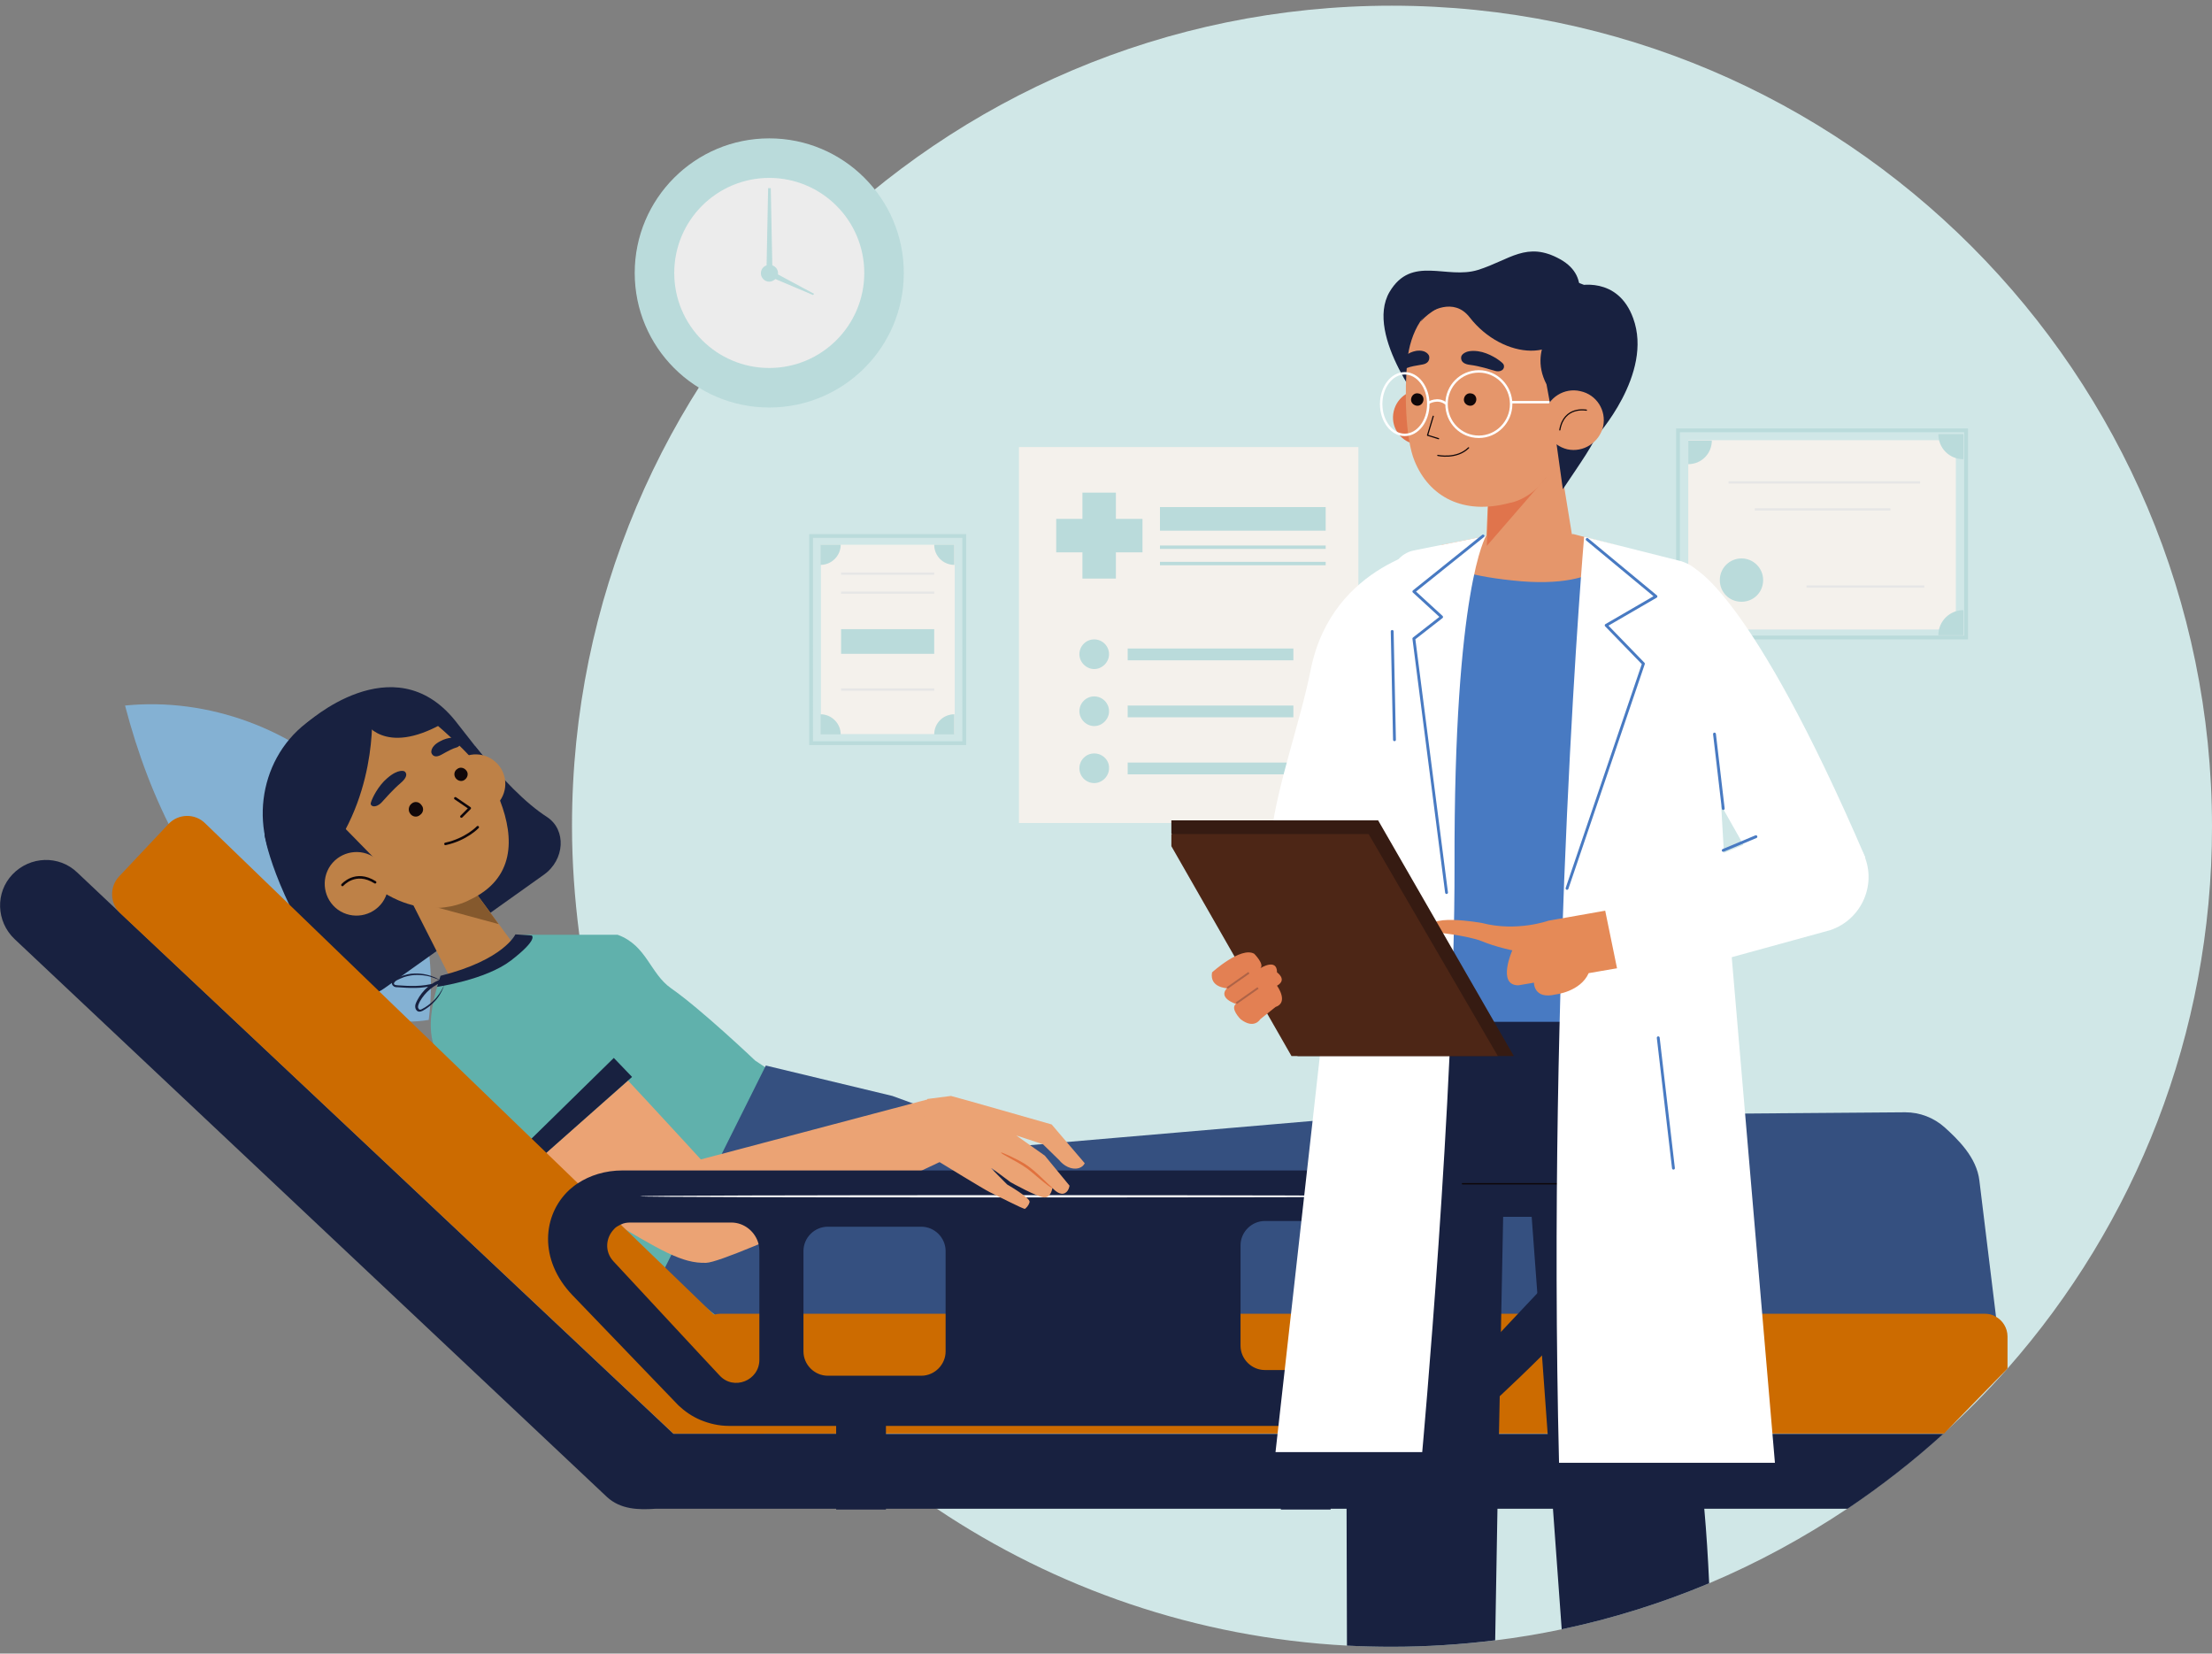 <?xml version="1.0" encoding="UTF-8"?>
<!-- Generator: Adobe Illustrator 28.0.0, SVG Export Plug-In . SVG Version: 6.00 Build 0)  -->
<svg xmlns="http://www.w3.org/2000/svg" xmlns:xlink="http://www.w3.org/1999/xlink" version="1.1" id="Calque_1" x="0px" y="0px" viewBox="0 0 582 435" style="enable-background:new 0 0 582 435;" xml:space="preserve">
<rect x="0" y="0" width="582" height="435" fill="#808080" stroke="none"/>
<style type="text/css">
	.st0{fill:#D0E7E7;}
	.st1{fill:#F4F1EC;}
	.st2{fill:#BADBDB;}
	.st3{fill:#ECECEC;}
	.st4{fill:#E6E6E6;}
	.st5{fill:#182140;}
	.st6{fill:#84B1D3;}
	.st7{fill:#BE8147;}
	.st8{fill:#85592D;}
	.st9{fill:none;stroke:#0E060A;stroke-width:0.66;stroke-linecap:round;stroke-linejoin:round;}
	.st10{fill:#11080A;}
	.st11{fill:#60B1AC;}
	.st12{fill:#355080;}
	.st13{fill:#EBA374;}
	.st14{fill:#CC6B00;}
	.st15{fill:none;}
	.st16{fill:#FFFFFF;}
	.st17{fill:#E1713E;}
	.st18{fill:none;stroke:#0D0609;stroke-width:0.36;stroke-linecap:round;stroke-linejoin:round;}
	.st19{fill:#487AC2;}
	.st20{fill:#E5966B;}
	.st21{fill:none;stroke:#487AC2;stroke-width:0.75;stroke-linecap:round;stroke-linejoin:round;}
	.st22{fill:#E0744C;}
	.st23{fill:#100709;}
	.st24{fill:none;stroke:#0F070A;stroke-width:0.31;stroke-linecap:round;stroke-linejoin:round;}
	.st25{fill:none;stroke:#FFFFFF;stroke-width:0.64;stroke-miterlimit:10;}
	.st26{fill:#E58A57;}
	.st27{fill:#361B12;}
	.st28{fill:#4D2616;}
	.st29{fill:#E38053;}
	.st30{fill:none;stroke:#AE6347;stroke-width:0.5;stroke-miterlimit:10;}
</style>
<path class="st0" d="M582,217.5c0,54.6-20.3,104.5-53.8,142.5c-5.3,6-10.9,11.7-16.9,17.1c-7.9,7.2-16.4,13.8-25.3,19.8  c-11.4,7.6-23.5,14.2-36.3,19.6c-12.4,5.2-25.4,9.3-38.8,12.1c-5.7,1.2-11.5,2.2-17.4,2.9c-8.9,1.1-18,1.7-27.2,1.7  c-4,0-7.9-0.1-11.8-0.3c-39.8-2.1-76.8-15.1-108-36c-4.6-3.1-9-6.3-13.4-9.7c-4.1-3.2-8.1-6.6-11.9-10.1c-0.4-0.4-0.8-0.7-1.2-1.1  c-0.4-0.3-0.7-0.6-1-1c-6.8-6.4-13.3-13.2-19.2-20.5c-0.6-0.7-1.2-1.5-1.8-2.2c-0.6-0.8-1.3-1.6-1.9-2.4c-1.2-1.5-2.3-3-3.4-4.5  c-3.3-4.4-6.4-8.9-9.3-13.6c-1.5-2.3-2.9-4.7-4.2-7.1c-0.6-1.1-1.3-2.2-1.9-3.3c-1.2-2.2-2.4-4.5-3.6-6.8c0-0.1-0.1-0.1-0.1-0.2  c-1.1-2.2-2.2-4.4-3.2-6.7c-3.1-6.8-5.9-13.7-8.4-20.8c-0.8-2.4-1.6-4.7-2.3-7.1c-0.2-0.8-0.5-1.5-0.7-2.2c-0.3-1-0.6-2-0.8-3  c-2.6-9.4-4.6-19-5.8-28.9c-1.2-9.3-1.9-18.8-1.9-28.4c0-119.2,96.6-215.8,215.7-215.8S582,98.4,582,217.5z"></path>
<rect x="268.1" y="117.6" class="st1" width="89.3" height="98.9"></rect>
<circle class="st2" cx="202.4" cy="71.8" r="35.4"></circle>
<circle class="st3" cx="202.4" cy="71.8" r="25"></circle>
<rect x="444.2" y="115.8" class="st1" width="70.4" height="49.8"></rect>
<rect x="454.8" y="126.6" class="st4" width="50.4" height="0.6"></rect>
<rect x="461.7" y="133.7" class="st4" width="35.7" height="0.6"></rect>
<rect x="475.3" y="154" class="st4" width="31" height="0.6"></rect>
<rect x="216" y="143.3" class="st1" width="35.2" height="49.8"></rect>
<rect x="221.3" y="150.6" class="st4" width="24.5" height="0.6"></rect>
<rect x="221.3" y="155.6" class="st4" width="24.5" height="0.6"></rect>
<rect x="221.3" y="181.1" class="st4" width="24.5" height="0.6"></rect>
<path class="st2" d="M213.9,77.6l-9.9-4.2c-0.4,0.4-1,0.7-1.6,0.7c-1.2,0-2.2-1-2.2-2.2c0-1,0.6-1.8,1.5-2.1l0.4-20.3h0.7l0.4,20.3  c0.9,0.3,1.5,1.1,1.5,2.1c0,0.1,0,0.2,0,0.3l9.5,5.1L213.9,77.6z M517.8,112.7H441v55.5h76.8V112.7z M442,113.7h74.8v53.5H442V113.7  z M254.2,140.5h-41.3V196h41.3V140.5z M213.9,141.5h39.3V195h-39.3V141.5z M300.6,145.3v-8.8h-7v-6.9h-8.8v6.9h-6.9v8.8h6.9v6.9h8.8  v-6.9H300.6z M305.2,139.6h43.6v-6.2h-43.6V139.6z M296.7,173.7h43.6v-3.1h-43.6V173.7z M287.9,168.2c-2.2,0-3.9,1.8-3.9,3.9  s1.8,3.9,3.9,3.9s3.9-1.8,3.9-3.9S290.1,168.2,287.9,168.2z M296.7,188.7h43.6v-3.1h-43.6V188.7z M287.9,183.2  c-2.2,0-3.9,1.8-3.9,3.9s1.8,3.9,3.9,3.9s3.9-1.8,3.9-3.9S290.1,183.2,287.9,183.2z M296.7,203.7h43.6v-3.1h-43.6V203.7z   M287.9,198.2c-2.2,0-3.9,1.8-3.9,3.9c0,2.2,1.8,3.9,3.9,3.9s3.9-1.8,3.9-3.9C291.9,200,290.1,198.2,287.9,198.2z M305.2,144.4h43.6  v-0.9h-43.6V144.4z M305.2,148.7h43.6v-0.9h-43.6V148.7z M458.2,146.9c-3.1,0-5.7,2.5-5.7,5.7s2.5,5.7,5.7,5.7s5.7-2.5,5.7-5.7  S461.3,146.9,458.2,146.9z M444.2,122.1L444.2,122.1c3.5,0,6.2-2.8,6.2-6.2v0l0,0h-6.2V122.1z M510,114.2L510,114.2  c0,3.7,2.9,6.6,6.6,6.6v-6.6H510z M444.2,159.5L444.2,159.5l0,6.2h6.2C450.4,162.3,447.6,159.5,444.2,159.5z M510,167.1h6.6v-6.6  C513,160.5,510,163.4,510,167.1z M215.9,148.6c2.9,0,5.3-2.4,5.3-5.3h-5.3V148.6z M251.1,148.6v-5.3h-5.3  C245.8,146.3,248.2,148.6,251.1,148.6z M215.9,187.9v5.3h5.3C221.2,190.3,218.8,187.9,215.9,187.9z M245.8,193.2h5.3v-5.3  C248.2,187.9,245.8,190.2,245.8,193.2z M221.3,172h24.5v-6.5h-24.5V172z"></path>
<path class="st5" d="M511.4,377.1c-7.9,7.2-16.4,13.8-25.3,19.8H172.4c-4.4,0.3-9.1,0.2-12.7-3.1L3.8,247c-4.8-4.6-5.1-12.2-0.5-17  c4.6-4.8,12.2-5.1,17-0.5l10.6,10l146.3,137.7H511.4z"></path>
<path class="st6" d="M92.8,207.6c-15.3-15.8-38-24.2-59.9-22c6.6,25.2,17.9,48.1,37.2,65.6c5.9,5.3,12.3,10.2,19.5,13.5  c7.2,3.3,15.4,4.9,23.2,3.6C115.6,246.4,108.1,223.4,92.8,207.6L92.8,207.6z"></path>
<path class="st5" d="M80.6,190.3c0,0,22.8-20.9,39.1-0.8l10.9,13.9l-20.5,22.9L80.6,190.3L80.6,190.3z"></path>
<path class="st5" d="M69.6,219.6c0,0,2,14.6,18.2,38.6c2.8,4.2,8.8,5,13.3,1.8l42-29.9c5.5-3.9,6-11.8,0.8-15.2  c-5.6-3.6-11.7-9.9-18.9-18.6L69.6,219.6L69.6,219.6z"></path>
<path class="st5" d="M75.2,232.1c9.6,12.5,28.1,14.5,41.2,4.4s16-28.4,6.4-41c-9.6-12.5-29.1-15.4-42.2-5.3S65.5,219.6,75.2,232.1  L75.2,232.1z"></path>
<path class="st7" d="M120.7,212.5c3.5,2.5,8.3,1.7,10.8-1.8s1.7-8.3-1.8-10.8s-8.3-1.7-10.8,1.8S117.2,210,120.7,212.5z"></path>
<polygon class="st7" points="122.4,231.1 140,255 123.1,266.4 102.6,226 "></polygon>
<polygon class="st8" points="131.2,243.1 108.3,236.9 122.4,231.1 "></polygon>
<path class="st7" d="M104.7,186.8c2.5,0.2,7.9,1.9,9.9,3.6c5.7,4.9,14.1,12.7,17,20.3c3.8,9.9,3.8,20.5-8,26c0,0-13.2,7.8-28.4-6.3  C71,208.1,83.2,185.1,104.7,186.8L104.7,186.8z"></path>
<polyline class="st9" points="119.8,210 123.6,212.6 121.4,214.8 "></polyline>
<path class="st10" d="M107.9,214c0.6,0.9,1.8,1.1,2.6,0.4c0.9-0.6,1.1-1.8,0.4-2.6c-0.6-0.9-1.8-1.1-2.6-0.4  C107.5,212,107.3,213.2,107.9,214z"></path>
<path class="st10" d="M119.9,204.7c0.6,0.8,1.7,1,2.4,0.4c0.8-0.6,1-1.7,0.4-2.4c-0.6-0.8-1.7-1-2.4-0.4  C119.5,202.8,119.3,203.9,119.9,204.7z"></path>
<path class="st5" d="M113.5,198c0,0,0.4,1.8,2.7,0.5c1.8-1,2.9-1.6,4-1.9c0.6-0.2,1.1-0.8,1.2-1.4l0,0c0-0.5-0.2-0.9-0.7-1  c-0.9-0.2-2.7-0.4-4.9,0.8C113.1,196.4,113.5,198,113.5,198z"></path>
<path class="st5" d="M106.4,202.9c0,0,1.6,0.9-1,3.1c-2,1.7-4.1,4.1-5.1,5.2c-0.6,0.6-1.4,1-2.1,0.9l0,0c-0.5-0.1-0.8-0.5-0.6-1  c0.3-1.1,1.9-4.4,4.3-6.4C104.9,202.1,106.4,202.9,106.4,202.9L106.4,202.9z"></path>
<path class="st9" d="M125.7,217.6c0,0-3,3.2-8.5,4.4"></path>
<polygon class="st5" points="85,212 99.3,226.6 75.6,226.2 "></polygon>
<path class="st5" d="M97.8,185.5c0,0,2.2,21.6-11.3,39.7c0,0-7.4,4.7-9.2-13C75.5,194.6,97.8,185.5,97.8,185.5z"></path>
<path class="st7" d="M88.9,239.3c3.8,2.7,9,1.8,11.7-1.9c2.7-3.8,1.8-9-1.9-11.7c-3.8-2.7-9-1.8-11.7,1.9  C84.3,231.4,85.2,236.6,88.9,239.3z"></path>
<path class="st9" d="M90.1,232.8c0,0,3.4-4,8.6-0.7"></path>
<path class="st5" d="M95.9,189.8c0,0,5,9.3,20.6,0.5c0,0-12-10.5-20.6-3.9L95.9,189.8L95.9,189.8z"></path>
<path class="st11" d="M115.9,256.8c0,0,6.3-0.9,13.8-4.9c4.2-2.2,3.1-2.6,6.7-5.9l3-0.1h23.1c7.7,2.8,8.5,10.2,14.1,14.1  c7.9,5.5,22.1,19,22.1,19l35.8,23.8c0,0,6.6,2.3,2.7,15.6s-37.6,30.7-37.6,30.7s-8.2,3.4-13.1-1.5c-4.2-4.3-24.4-23.5-24.4-23.5  s-29.7-26.4-34.7-32.1C117.1,280.1,109,277.3,115.9,256.8L115.9,256.8z"></path>
<path class="st12" d="M174.3,334.8l27.2-54.5l33.3,8l35.6,13l88.6-7.6l142.3-1.1c3.8,0,7.5,1.4,10.4,4c3.3,3,8.4,7.8,9.1,14  c3,24.8,5,40.5,4.8,39.6l-329.3,2.2L174.3,334.8L174.3,334.8z"></path>
<path class="st13" d="M157.2,276c1.3,0.7,27.2,29,27.2,29l59.7-15.8l4.6,15.8c0,0-56.6,27-62.9,27.2c-6.3,0.2-11.8-3.1-27.5-12.5  c-16.3-9.8-22.4-26.8-22.4-26.8L157.2,276z"></path>
<path class="st11" d="M166.3,283.3l-27.2,24c0,0-13.9-18.1-19.6-27.3c-5.2-8.2-3-14.7,4.6-19.4c7.6-4.7,19.6,1.6,24.4,5.1  C154,269.7,166.3,283.3,166.3,283.3L166.3,283.3z"></path>
<polygon class="st5" points="139.2,307.3 166.3,283.3 161.5,278.3 136,303.3 "></polygon>
<path class="st5" d="M115,259.6c0,0,12.7-1.8,19.4-6.9c7.4-5.7,5.5-6.6,5.5-6.6l-4.3-0.3c0,0-3,6.7-19.7,10.9L115,259.6L115,259.6z"></path>
<path class="st5" d="M117.1,258.2c0,0,0,0.2-0.1,0.5s-0.2,0.7-0.4,1.2c-0.4,1-1.2,2.6-2.7,4c-0.7,0.7-1.6,1.4-2.7,2  c-0.3,0.1-0.6,0.3-1.1,0.2c-0.4-0.1-0.7-0.5-0.8-0.9c-0.2-0.8,0.2-1.5,0.5-2.1c1.3-2.5,3.7-4.8,6.9-5.7l2.5-0.7l-2.2,1.3  c-0.8,0.5-1.6,0.8-2.5,1.1c-3.5,1.1-6.9,0.8-9.9,0.6c-0.4,0-0.8,0-1.2-0.4c-0.2-0.2-0.3-0.5-0.3-0.7c0-0.3,0.1-0.5,0.3-0.6  c0.3-0.3,0.6-0.6,0.9-0.7c0.3-0.2,0.6-0.3,1-0.4c1.3-0.5,2.6-0.8,3.7-0.8c2.4-0.1,4.2,0.5,5.4,1c0.6,0.3,1,0.5,1.3,0.7  c0.3,0.2,0.4,0.3,0.4,0.3c0,0-0.6-0.4-1.8-0.8c-1.2-0.5-3-0.9-5.3-0.8c-1.1,0.1-2.3,0.3-3.6,0.9c-0.6,0.3-1.3,0.5-1.6,1  c-0.2,0.2-0.2,0.5,0,0.6c0.1,0.1,0.5,0.2,0.9,0.2c3,0.2,6.4,0.4,9.7-0.6c0.9-0.3,1.7-0.6,2.4-1.1l0.3,0.6c-3,0.9-5.3,3-6.6,5.3  c-0.3,0.6-0.6,1.2-0.5,1.7c0.1,0.2,0.2,0.4,0.4,0.5c0.2,0,0.4,0,0.7-0.2c1-0.5,1.9-1.2,2.7-1.9c1.5-1.4,2.3-2.8,2.8-3.8  S117,258.2,117.1,258.2L117.1,258.2z"></path>
<path class="st14" d="M528.2,360v-8.4c0-2.3-1.3-4.3-3.2-5.3c-0.8-0.5-1.8-0.7-2.8-0.7H189.6c-0.6,0-1.1,0.1-1.6,0.2h0  c0,0-0.1,0-0.1,0c-0.7,0.2-1.4,0.6-2,1c-1.4,1.1-2.2,2.8-2.2,4.7v19.6c0,0.9,0.2,1.7,0.5,2.4c0.9,2.1,3,3.6,5.5,3.6h321.8L528.2,360  L528.2,360z"></path>
<path class="st14" d="M177.2,377.1L31.6,240.2c-2.7-2.6-2.8-6.9-0.3-9.6l13-13.8c2.6-2.8,7-2.9,9.7-0.2l145.1,140.1  c2.7,2.6,4.7,12.3,2.1,15l-0.1,5.4L177.2,377.1L177.2,377.1z"></path>
<rect x="337" y="363.7" class="st5" width="13.1" height="33.4"></rect>
<rect x="220" y="363.7" class="st5" width="13.1" height="33.4"></rect>
<path class="st5" d="M409.7,307.9c-0.1,0-0.3,0-0.5,0H163.8c-4.6,0-8.6,1.3-11.8,3.4c-0.8,0.5-1.5,1.1-2.2,1.7c0,0,0,0,0,0  c-7.1,6.6-8.1,18.4,0.8,27.7l27.9,29c1.7,1.6,3.6,2.9,5.7,3.8c2.4,1,4.9,1.6,7.6,1.6h184.4c6,0,11.8-2.1,16.3-6  c0.7-0.6,1.5-1.3,2.3-2c3.1-2.9,7-6.6,11.1-10.7c1.3-1.3,2.6-2.6,4-4c0.4-0.4,0.9-0.9,1.3-1.4c1.8-1.8,3.6-3.6,5.4-5.5  c2-2.1,4.1-4.1,6-6.1C435.2,326.6,430.3,308.2,409.7,307.9L409.7,307.9z M199.8,357.7c0,5.5-6.8,8.2-10.5,4.1l-5.6-6l-22.3-24  c-2.4-2.6-2-6.2,0.1-8.4c0.4-0.5,0.9-0.8,1.5-1.1c0.1-0.1,0.2-0.1,0.4-0.2c0.8-0.4,1.6-0.5,2.5-0.5h26.5c3.5,0,6.4,2.5,7.2,5.7  c0.1,0.5,0.2,1.1,0.2,1.7L199.8,357.7L199.8,357.7z M248.8,355.5c0,3.5-2.9,6.4-6.4,6.4h-24.6c-3.5,0-6.4-2.9-6.4-6.4v-26.4  c0-3.5,2.9-6.4,6.4-6.4h24.6c3.5,0,6.4,2.9,6.4,6.4V355.5z M363.8,354c0,3.5-2.9,6.4-6.4,6.4h-24.6c-3.5,0-6.4-2.9-6.4-6.4v-26.4  c0-3.5,2.9-6.4,6.4-6.4h24.6c3.5,0,6.4,2.9,6.4,6.4V354z M386,360.3c-3,3.3-8.1,2.2-9.9-1.3l0,0c-0.4-0.8-0.7-1.8-0.7-2.8v-28.7  c0-2.6,1.4-4.9,3.4-6.2c1.1-0.8,2.5-1.2,4-1.2h26.5c0.1,0,0.1,0,0.2,0c5.2,0.1,7.8,6.4,4.2,10.2l-4.3,4.6l-5.1,5.5l-4.9,5.2  l-4.8,5.1l-0.4,0.5L386,360.3L386,360.3z"></path>
<path class="st15" d="M409.7,307.9c-0.1,0-0.3,0-0.5,0H163.8c-4.6,0-8.6,1.3-11.8,3.4c-0.8,0.5-1.5,1.1-2.2,1.7c0,0,0,0,0,0  c-7.1,6.6-8.1,18.4,0.8,27.7l27.9,29c1.7,1.6,3.6,2.9,5.7,3.8c2.4,1,4.9,1.6,7.6,1.6h184.4c6,0,11.8-2.1,16.3-6  c0.7-0.6,1.5-1.3,2.3-2c3.1-2.9,7-6.6,11.1-10.7c1.3-1.3,2.6-2.6,4-4c0.4-0.4,0.9-0.9,1.3-1.4c1.8-1.8,3.6-3.6,5.4-5.5  c2-2.1,4.1-4.1,6-6.1C435.2,326.6,430.3,308.2,409.7,307.9L409.7,307.9z M199.8,357.7c0,5.5-6.8,8.2-10.5,4.1l-5.6-6l-22.3-24  c-2.4-2.6-2-6.2,0.1-8.4c0.4-0.5,0.9-0.8,1.5-1.1c0.1-0.1,0.2-0.1,0.4-0.2c0.8-0.4,1.6-0.5,2.5-0.5h26.5c3.5,0,6.4,2.5,7.2,5.7  c0.1,0.5,0.2,1.1,0.2,1.7L199.8,357.7L199.8,357.7z M248.8,355.5c0,3.5-2.9,6.4-6.4,6.4h-24.6c-3.5,0-6.4-2.9-6.4-6.4v-26.4  c0-3.5,2.9-6.4,6.4-6.4h24.6c3.5,0,6.4,2.9,6.4,6.4V355.5z M363.8,354c0,3.5-2.9,6.4-6.4,6.4h-24.6c-3.5,0-6.4-2.9-6.4-6.4v-26.4  c0-3.5,2.9-6.4,6.4-6.4h24.6c3.5,0,6.4,2.9,6.4,6.4V354z M386,360.3c-3,3.3-8.1,2.2-9.9-1.3l0,0c-0.4-0.8-0.7-1.8-0.7-2.8v-28.7  c0-2.6,1.4-4.9,3.4-6.2c1.1-0.8,2.5-1.2,4-1.2h26.5c0.1,0,0.1,0,0.2,0c5.2,0.1,7.8,6.4,4.2,10.2l-4.3,4.6l-5.1,5.5l-4.9,5.2  l-4.8,5.1l-0.4,0.5L386,360.3L386,360.3z"></path>
<path class="st16" d="M367.6,314.7c0,0.2-44.6,0.3-99.6,0.3s-99.6-0.1-99.6-0.3s44.6-0.3,99.6-0.3S367.6,314.5,367.6,314.7z"></path>
<path class="st13" d="M244,289.1l6.2-0.8c1,0.2,26.5,7.5,26.5,7.5l8.7,10.2c0,0-0.6,1.6-2.9,1.4s-3.8-2.2-3.8-2.2l-4.3-4.2l-7-2.3  l7.5,5.3l6.5,7.9c0,0-0.2,1.8-1.6,2.1s-2.9-1.5-2.9-1.5s-0.3,2.3-1.9,2.5s-9.1-4-9.1-4s-5.3-4-5.1-3.7c0.2,0.3,4.2,4.3,4.2,4.3  s6.1,3.5,5.9,4.6c-0.3,1.1-0.9,1.5-1.2,1.8c-0.3,0.2-8-3.8-9.3-4.4s-13.2-7.9-13.2-7.9l-5.4-5.2L244,289.1L244,289.1z"></path>
<path class="st17" d="M263.4,303.2c-0.1,0.1,0.7,0.6,2,1.3c1.3,0.7,3.2,1.7,5,3c1.8,1.4,3.3,2.8,4.5,3.7c1.2,1,2,1.4,2,1.3  c0-0.1-0.7-0.6-1.8-1.7c-1.1-1-2.5-2.5-4.4-3.9c-1.9-1.4-3.8-2.2-5.2-2.9C264.3,303.5,263.5,303.1,263.4,303.2L263.4,303.2z"></path>
<path class="st5" d="M449.7,416.5c-12.4,5.2-25.4,9.3-38.8,12.1l-2.3-31.7l-1.4-19.8l-1.5-20.7l-0.4-5.3l-0.4-5.5l-0.4-5.2  l-1.5-20.3l-0.6-8.7v-0.2l-6.8,0.1v0l-0.1,8.7l-0.5,25.5l-0.1,5.1v0.5l-0.3,15.9l-0.2,10.1l-0.4,19.8l-0.6,34.6  c-8.9,1.1-18,1.7-27.2,1.7c-4,0-7.9-0.1-11.8-0.3c0-11.9-0.1-24-0.1-36c0-5,0-10,0-14.9v-7c0-5,0-9.8,0-14.7v-9c0-2,0-3.9,0-5.9  c0-8.5,0-16.7,0.1-24.4c0-2.1,0-4.2,0-6.3v-0.3c0-2.3,0-4.5,0-6.6c0-4.9,0.1-9.5,0.1-13.8c0.2-14,0.4-24.7,0.7-30.4l18.6-0.1l8-0.1  l28.6-0.2l14.9-0.1l14.9-0.1c0.3,3.4,1,14.2,2,30c0.9,14.2,2,32.4,3.2,52.4c0.1,1.7,0.2,3.5,0.3,5.2c0.5,8.5,1,17.3,1.5,26.3  c0.1,2.6,0.3,5.1,0.5,7.7c0.2,4,0.5,8.1,0.7,12.1C449,403.4,449.4,410,449.7,416.5L449.7,416.5z"></path>
<line class="st18" x1="384.8" y1="311.4" x2="415.1" y2="311.4"></line>
<path class="st16" d="M377.9,143.9c0,0-27.3,4.1-33,32.1c-5.6,28.1-23.4,62.7,3.4,76.8l27.5-20.6L377.9,143.9L377.9,143.9z"></path>
<rect x="374" y="149.2" class="st19" width="51.5" height="119.6"></rect>
<path class="st20" d="M414,140.5l12.2,3.2c0,0-2.4,11.8-28.2,9c-25.8-2.7-18.9-9.3-18.9-9.3L391,141L414,140.5L414,140.5z"></path>
<path class="st16" d="M416.8,141.2c0,0-9.8,113.3-6.6,243.6H467l-12.8-149.8l-4.4-75.9c0.6-5.2-2.6-10.1-7.6-11.5L416.8,141.2  L416.8,141.2z"></path>
<polyline class="st21" points="417.6,141.9 435.7,156.9 422.6,164.5 432.4,174.6 412.3,233.7 "></polyline>
<path class="st16" d="M391,141c0,0-8.5,13.4-8.3,86.8c0.1,59.8-8.5,154.2-8.5,154.2h-38.6l17.5-156.3l12.9-73.4  c-0.1-3.6,2.5-6.8,6-7.5L391,141L391,141z"></path>
<line class="st21" x1="366.3" y1="166.1" x2="366.9" y2="194.6"></line>
<polyline class="st21" points="390.2,141 372,155.6 379.3,162.3 372,168 380.6,234.8 "></polyline>
<path class="st5" d="M414.9,75.2c0,0,10.7-2.8,14.8,8.5c5.4,14.7-9.8,31.3-9.8,31.3L414.9,75.2z"></path>
<path class="st5" d="M414.1,81.8c0,0,5.2-8.7-3.6-13.6s-13.3,0.2-21.6,2.8s-17.5-4-23.3,5.8c-6.7,11.5,10,31.9,10,31.9L414.1,81.8  L414.1,81.8z"></path>
<path class="st22" d="M380.7,111.4c-0.9,3.9-4.7,6.3-8.6,5.4c-3.9-0.9-6.3-4.7-5.4-8.6c0.9-3.9,4.7-6.3,8.6-5.4  C379.2,103.6,381.6,107.5,380.7,111.4z"></path>
<polygon class="st20" points="391.7,127.3 390.8,147.5 414.6,146.8 408.4,108.7 "></polygon>
<polygon class="st22" points="391.2,143.6 406.8,125.6 391.7,128.6 "></polygon>
<path class="st20" d="M381.8,79.1c-7.2,1-10.8,8.7-11.5,15.6c-0.8,7.9-0.6,20.6,1.9,26.6c3.8,9.3,12.7,14.3,25,11  c0,0,13.3-1.7,14.6-23.2C413.4,83.4,397.2,77.1,381.8,79.1z"></path>
<path class="st23" d="M374.5,105.4c-0.2,0.9-1,1.5-1.9,1.3s-1.5-1-1.3-1.9s1-1.5,1.9-1.3C374.1,103.6,374.7,104.5,374.5,105.4z"></path>
<path class="st23" d="M388.4,105.4c-0.2,0.9-1,1.5-1.9,1.3s-1.5-1-1.3-1.9s1-1.5,1.9-1.3C388,103.6,388.6,104.5,388.4,105.4z"></path>
<polyline class="st24" points="377.1,109.5 375.6,114.5 378.5,115.4 "></polyline>
<path class="st5" d="M376,93.6c0,0,0.6,1.9-1.8,2.3c-1.8,0.3-3,0.5-4,0.9c-0.6,0.2-1.3,0.1-1.6-0.5l0,0c-0.3-0.4-0.3-1,0-1.4  c0.6-0.9,1.8-2.2,4-2.6C375.4,91.9,376,93.6,376,93.6L376,93.6z"></path>
<path class="st5" d="M384.5,93.7c0,0-0.7,2,2.4,2.3c2.4,0.3,5.2,1.2,6.6,1.6c0.8,0.2,1.6,0,2-0.5l0,0c0.3-0.4,0.3-1,0-1.4  c-0.8-0.9-3.7-2.9-6.6-3.3C385.1,91.9,384.5,93.7,384.5,93.7L384.5,93.7z"></path>
<path class="st24" d="M378.3,119.8c0,0,5,1.1,8.1-2"></path>
<path class="st25" d="M397.6,106.3c0,4.7-3.8,8.6-8.5,8.6s-8.5-3.8-8.5-8.6s3.8-8.6,8.5-8.6S397.6,101.6,397.6,106.3z"></path>
<path class="st25" d="M375.8,106.3c0,4.5-2.8,8.1-6.2,8.1s-6.2-3.6-6.2-8.1s2.8-8.1,6.2-8.1S375.8,101.8,375.8,106.3z"></path>
<path class="st25" d="M375.8,106c0,0,2.5-1.6,4.7,0.2"></path>
<line class="st25" x1="409.5" y1="105.8" x2="397.6" y2="105.8"></line>
<path class="st5" d="M409.1,113.6l5.5-20c-2.3-5.3-5.9-4.5-5.9-4.5c0.1-0.3-4.8-2.8-4.7-3.1c-19.5-14.9-30.2-1.4-30.2-1.4  s5.8-14.3,29.6-12.5c16.8,1.3,22.3,7,21.6,18c-1.4,21.9-4,23.9-13.8,38.6L409.1,113.6L409.1,113.6z"></path>
<path class="st5" d="M411.3,83.2c0,0-9.7,7.7-4.4,17.9l1.7,9.2l11.7-12.6l-2.9-13.9L411.3,83.2L411.3,83.2z"></path>
<path class="st5" d="M376,82.3c0,0,6.4-4.4,10.7,1.2c8.7,11.2,25.2,12.4,26.9-0.8c1.7-13.2-19.3-9.1-19.3-9.1S380,77.2,376,82.3  L376,82.3z"></path>
<path class="st20" d="M421.8,112.2c-1,4.2-5.2,6.9-9.4,6c-4.2-1-6.9-5.2-6-9.4s5.2-6.9,9.4-5.9C420.1,103.8,422.7,108,421.8,112.2  L421.8,112.2z"></path>
<path class="st24" d="M417.4,107.9c0,0-5.9-1.2-7,5.2"></path>
<path class="st26" d="M423.3,239.4l-15.9,2.8c0,0-8.3,3-17.5,0.6c0,0-16-2.9-13.2,2.3c0,0,9.6,1,13.2,2.5s8,2.4,8,2.4  s-4.1,9.2,1.6,9.2l4.1-0.7c0,0-0.1,4.5,5.7,3.1c0,0,6.5-0.7,8.7-5.6l17.9-3.1C435.9,252.8,432.7,237.7,423.3,239.4L423.3,239.4z"></path>
<polyline class="st27" points="308.2,215.8 362.6,215.8 398.3,277.8 341.4,277.8 308.2,219.2 "></polyline>
<polyline class="st28" points="308.2,219.4 360.1,219.4 394.1,277.8 339.8,277.8 308.2,222.6 "></polyline>
<path class="st29" d="M318.9,255.8c0,0,7.6-6.9,11.1-4.9c0,0,2.8,2.8,1.6,3.8c0,0,4.4-2.8,4.4,1.1c0,0,2.8,1.9,0,3.5  c0,0,3.2,4.4-0.4,5.6l-4,3.2c0,0-1.6,2.8-5.2,0c0,0-2.8-2.8-1.2-4c0,0-4.8-1.5-2.4-4.1C322.9,259.9,318.2,259.9,318.9,255.8  L318.9,255.8z"></path>
<path class="st30" d="M322.9,259.9c1.9-1.3,3.8-2.7,5.7-4"></path>
<path class="st30" d="M325.3,263.9c1.9-1.3,3.8-2.7,5.7-4"></path>
<path class="st16" d="M445.4,149.3c0,0,15.1,5.9,45.4,76.3l-23.9,11.1l-29-51.3L445.4,149.3z"></path>
<line class="st21" x1="453.4" y1="212.7" x2="451.1" y2="193.1"></line>
<line class="st21" x1="440.3" y1="307.3" x2="436.3" y2="273"></line>
<path class="st16" d="M470.5,217.4l-48.6,20l4.6,22.4l55-15.1c8.5-2.8,12.6-12.5,8.6-20.5l0,0C486.5,216.9,477.8,213.9,470.5,217.4  L470.5,217.4z"></path>
<line class="st21" x1="453.4" y1="223.7" x2="462" y2="220.1"></line>
</svg>
